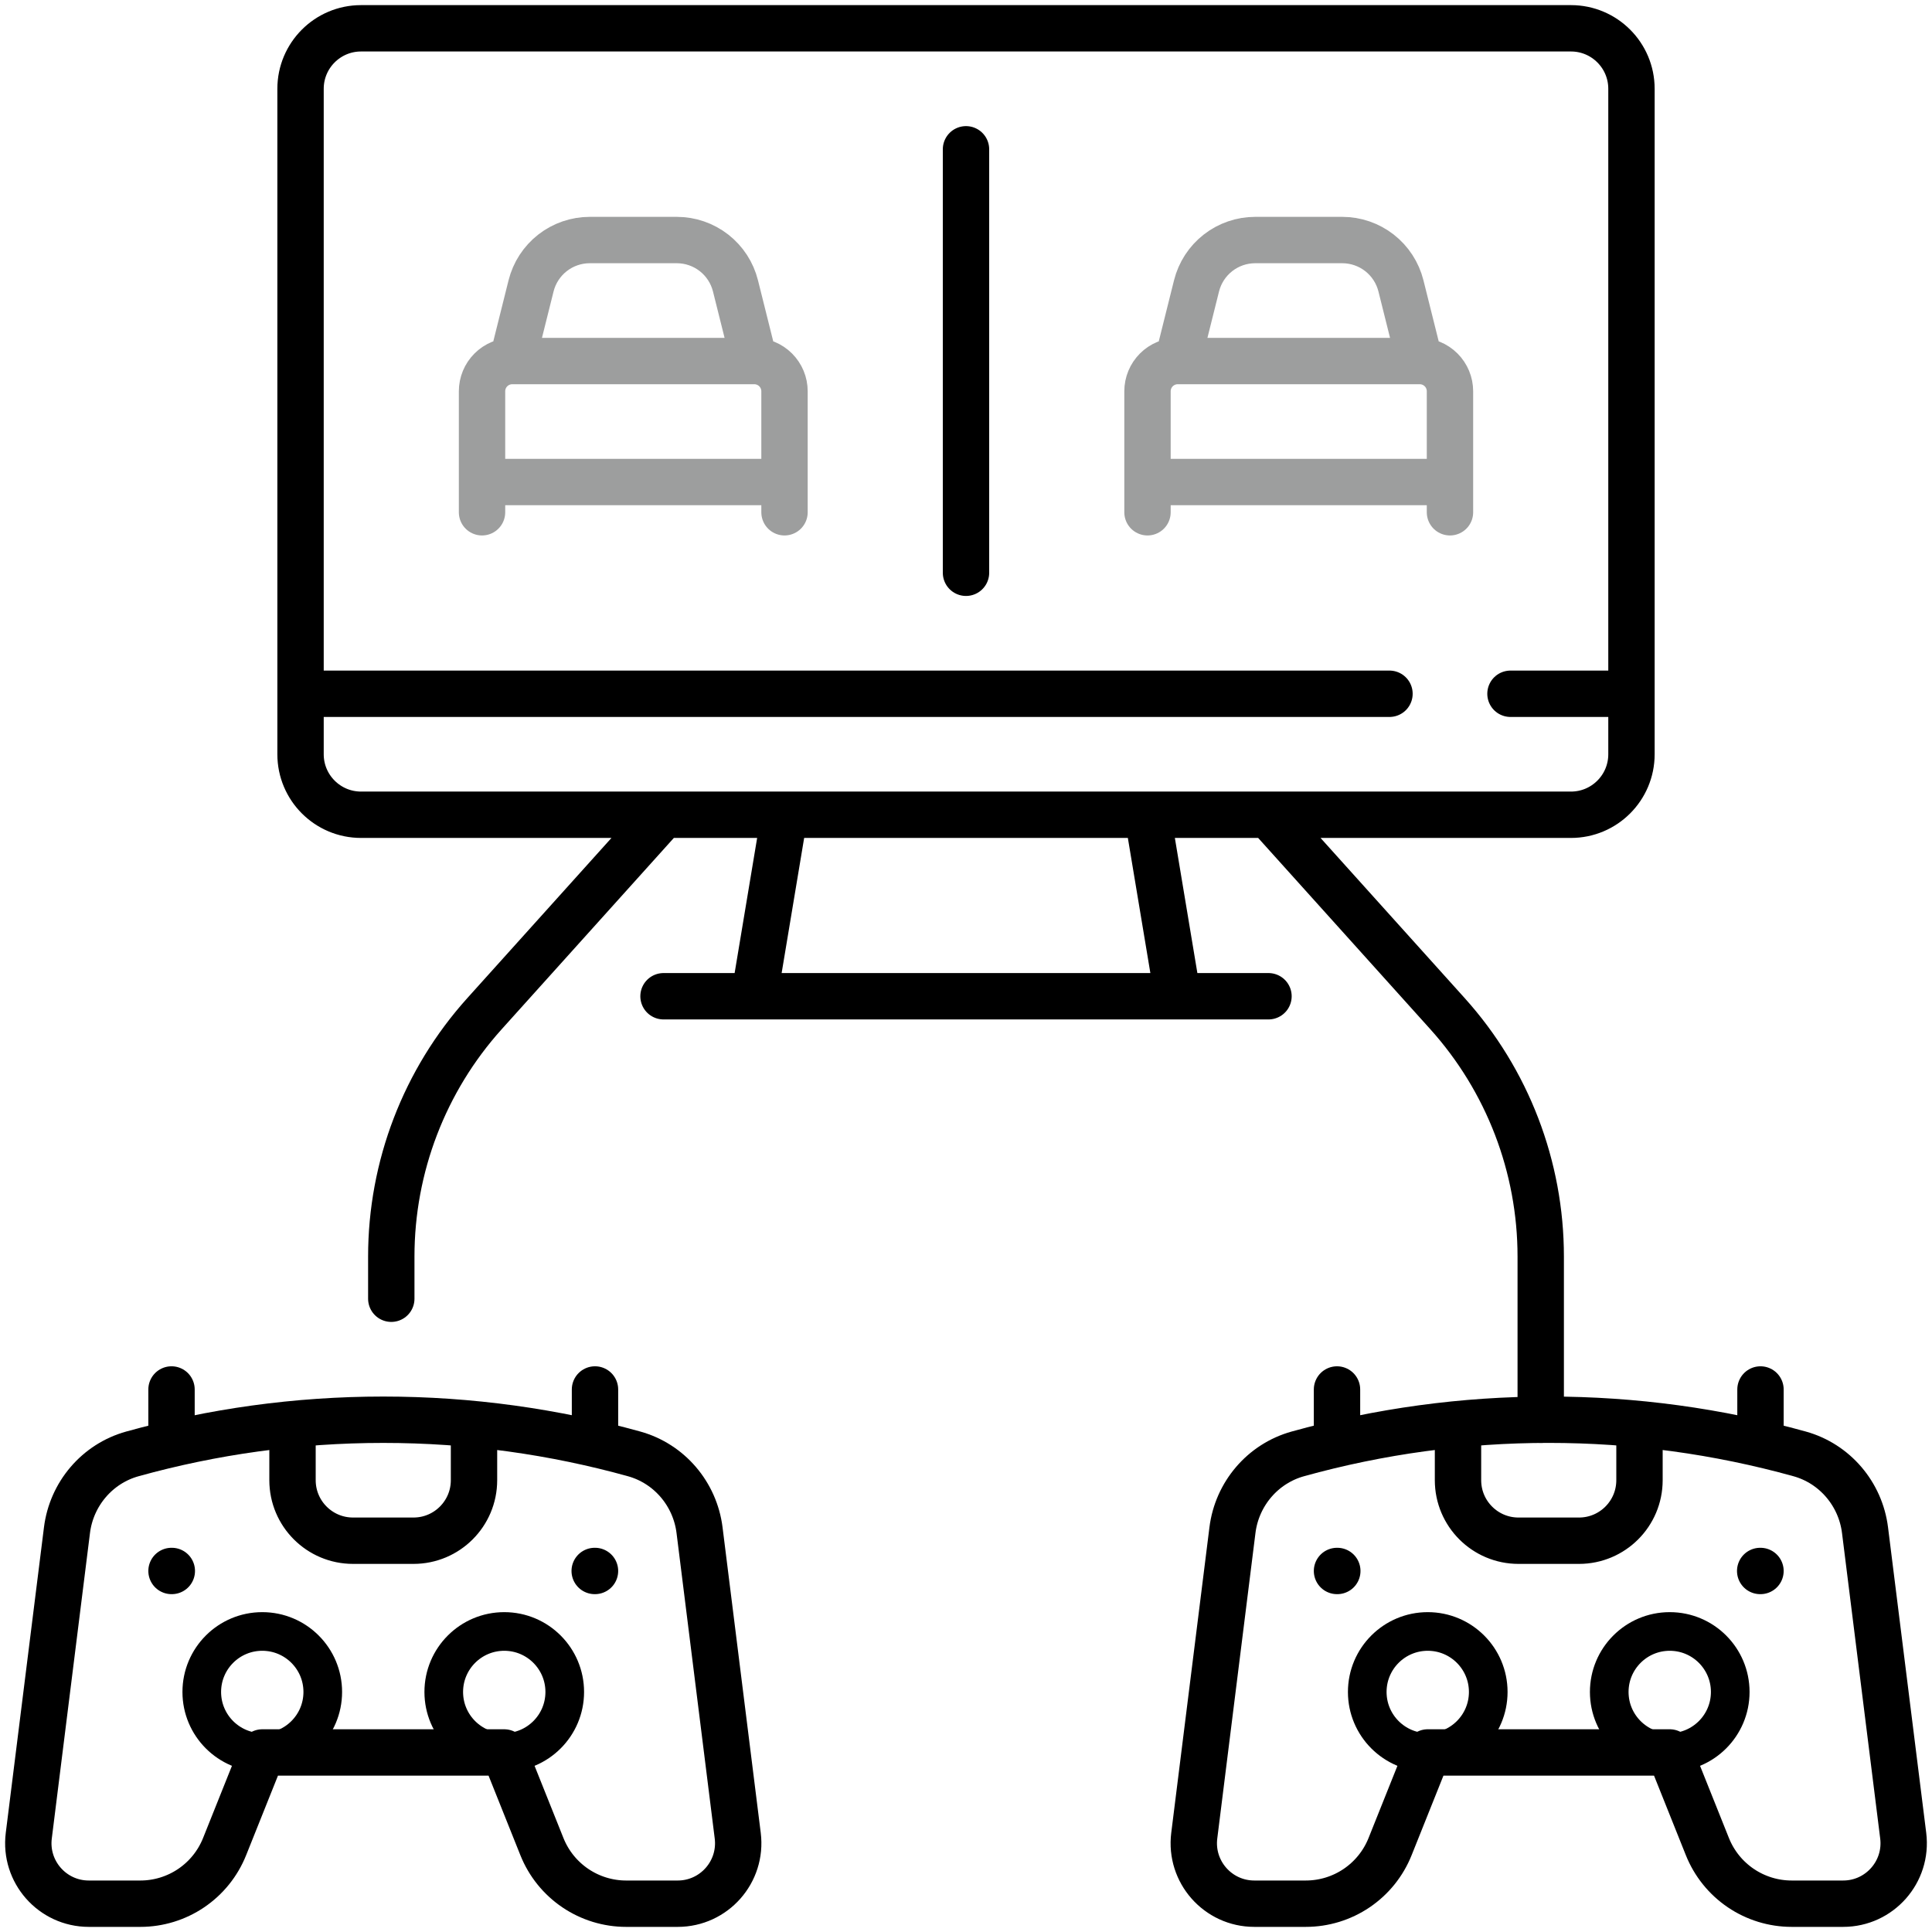 <svg width="250" height="250" viewBox="0 0 250 250" fill="none" xmlns="http://www.w3.org/2000/svg">
<g clip-path="url(#clip0_182_13435)">
<path d="M11.492 246.338H18.159C20.506 246.338 22.799 245.635 24.742 244.319C26.685 243.004 28.189 241.136 29.061 238.957L33.937 226.768H65.25L70.125 238.957C70.997 241.136 72.501 243.004 74.444 244.319C76.388 245.635 78.681 246.338 81.027 246.338H87.695C92.404 246.338 96.047 242.211 95.463 237.539L90.521 198.004C89.935 193.316 86.611 189.398 82.06 188.134C71.726 185.262 60.843 183.713 49.593 183.713C38.344 183.713 27.46 185.262 17.127 188.134C12.575 189.399 9.252 193.317 8.666 198.004L3.724 237.539C3.14 242.211 6.783 246.338 11.492 246.338Z" stroke="black" stroke-width="6" stroke-miterlimit="10" stroke-linecap="round" stroke-linejoin="round"/>
<path d="M33.938 226.768C38.261 226.768 41.766 223.263 41.766 218.939C41.766 214.616 38.261 211.111 33.938 211.111C29.614 211.111 26.109 214.616 26.109 218.939C26.109 223.263 29.614 226.768 33.938 226.768Z" stroke="black" stroke-width="5" stroke-miterlimit="10" stroke-linecap="round" stroke-linejoin="round"/>
<path d="M65.25 226.768C69.573 226.768 73.078 223.263 73.078 218.939C73.078 214.616 69.573 211.111 65.25 211.111C60.927 211.111 57.422 214.616 57.422 218.939C57.422 223.263 60.927 226.768 65.25 226.768Z" stroke="black" stroke-width="5" stroke-miterlimit="10" stroke-linecap="round" stroke-linejoin="round"/>
<path d="M22.233 203.282H22.194M76.992 203.282H76.953M61.336 185.292V191.539C61.336 195.862 57.831 199.367 53.508 199.367H45.679C41.356 199.367 37.851 195.862 37.851 191.539V185.292M22.194 179.797V185.452M76.992 179.797V185.452M162.305 246.337H168.972C171.318 246.337 173.611 245.634 175.555 244.318C177.498 243.002 179.002 241.134 179.874 238.956L184.75 226.766H216.062L220.938 238.956C221.81 241.134 223.314 243.002 225.257 244.318C227.201 245.634 229.494 246.337 231.84 246.337H238.507C243.216 246.337 246.859 242.21 246.275 237.538L241.333 198.002C240.747 193.315 237.423 189.397 232.872 188.132C222.3 185.194 211.378 183.707 200.405 183.711C189.433 183.707 178.51 185.194 167.938 188.132C163.387 189.397 160.063 193.315 159.478 198.002L154.536 237.538C153.953 242.21 157.596 246.337 162.305 246.337Z" stroke="black" stroke-width="6" stroke-miterlimit="10" stroke-linecap="round" stroke-linejoin="round"/>
<path d="M184.75 226.768C189.073 226.768 192.578 223.263 192.578 218.939C192.578 214.616 189.073 211.111 184.75 211.111C180.427 211.111 176.922 214.616 176.922 218.939C176.922 223.263 180.427 226.768 184.75 226.768Z" stroke="black" stroke-width="5" stroke-miterlimit="10" stroke-linecap="round" stroke-linejoin="round"/>
<path d="M216.063 226.768C220.387 226.768 223.892 223.263 223.892 218.939C223.892 214.616 220.387 211.111 216.063 211.111C211.74 211.111 208.235 214.616 208.235 218.939C208.235 223.263 211.74 226.768 216.063 226.768Z" stroke="black" stroke-width="5" stroke-miterlimit="10" stroke-linecap="round" stroke-linejoin="round"/>
<path d="M173.047 203.283H173.008M227.806 203.283H227.767M212.149 185.293V191.54C212.149 195.863 208.645 199.368 204.321 199.368H196.493C192.17 199.368 188.665 195.863 188.665 191.54V185.293M173.008 179.798V185.453M227.806 179.798V185.453M85.859 105.429L62.69 131.173C54.927 139.798 50.632 150.991 50.632 162.594V168.055M199.369 183.712V162.595C199.369 150.991 195.074 139.799 187.312 131.174L164.142 105.43M195.455 89.773H211.111M38.89 89.773H179.798M101.516 105.429L97.602 128.914M148.485 105.429L152.399 128.914M85.859 128.914H164.142M125 19.319V74.116M203.283 3.662H46.718C42.395 3.662 38.89 7.167 38.89 11.49V97.601C38.89 101.924 42.395 105.429 46.718 105.429H203.283C207.606 105.429 211.111 101.924 211.111 97.601V11.49C211.111 7.167 207.606 3.662 203.283 3.662Z" stroke="black" stroke-width="6" stroke-miterlimit="10" stroke-linecap="round" stroke-linejoin="round"/>
<path d="M101.515 62.374H62.374M101.515 62.374V50.632C101.515 49.594 101.103 48.598 100.369 47.864C99.635 47.13 98.639 46.718 97.601 46.718H66.288M101.515 62.374V66.288M62.374 62.374V50.632C62.374 49.594 62.786 48.598 63.52 47.864C64.254 47.13 65.25 46.718 66.288 46.718M62.374 62.374V66.288M66.288 46.718L68.72 36.99C69.143 35.297 70.121 33.793 71.497 32.718C72.873 31.644 74.569 31.061 76.314 31.061H87.575C89.321 31.061 91.017 31.644 92.393 32.719C93.769 33.793 94.746 35.297 95.17 36.99L97.602 46.717M187.626 62.374H148.485M187.626 62.374V50.632C187.626 49.594 187.214 48.598 186.48 47.864C185.746 47.13 184.75 46.718 183.712 46.718H152.399M187.626 62.374V66.288M148.485 62.374V50.632C148.485 49.594 148.897 48.598 149.631 47.864C150.365 47.13 151.361 46.718 152.399 46.718M148.485 62.374V66.288M152.399 46.718L154.831 36.99C155.254 35.297 156.231 33.793 157.608 32.718C158.984 31.644 160.679 31.061 162.425 31.061H173.686C175.432 31.061 177.128 31.644 178.504 32.719C179.88 33.793 180.857 35.297 181.281 36.99L183.712 46.717" stroke="#9D9E9E" stroke-width="6" stroke-miterlimit="10" stroke-linecap="round" stroke-linejoin="round"/>
</g>
<defs>
<clipPath id="clip0_182_13435">
<rect width="250" height="250" fill="white"/>
</clipPath>
</defs>
</svg>
